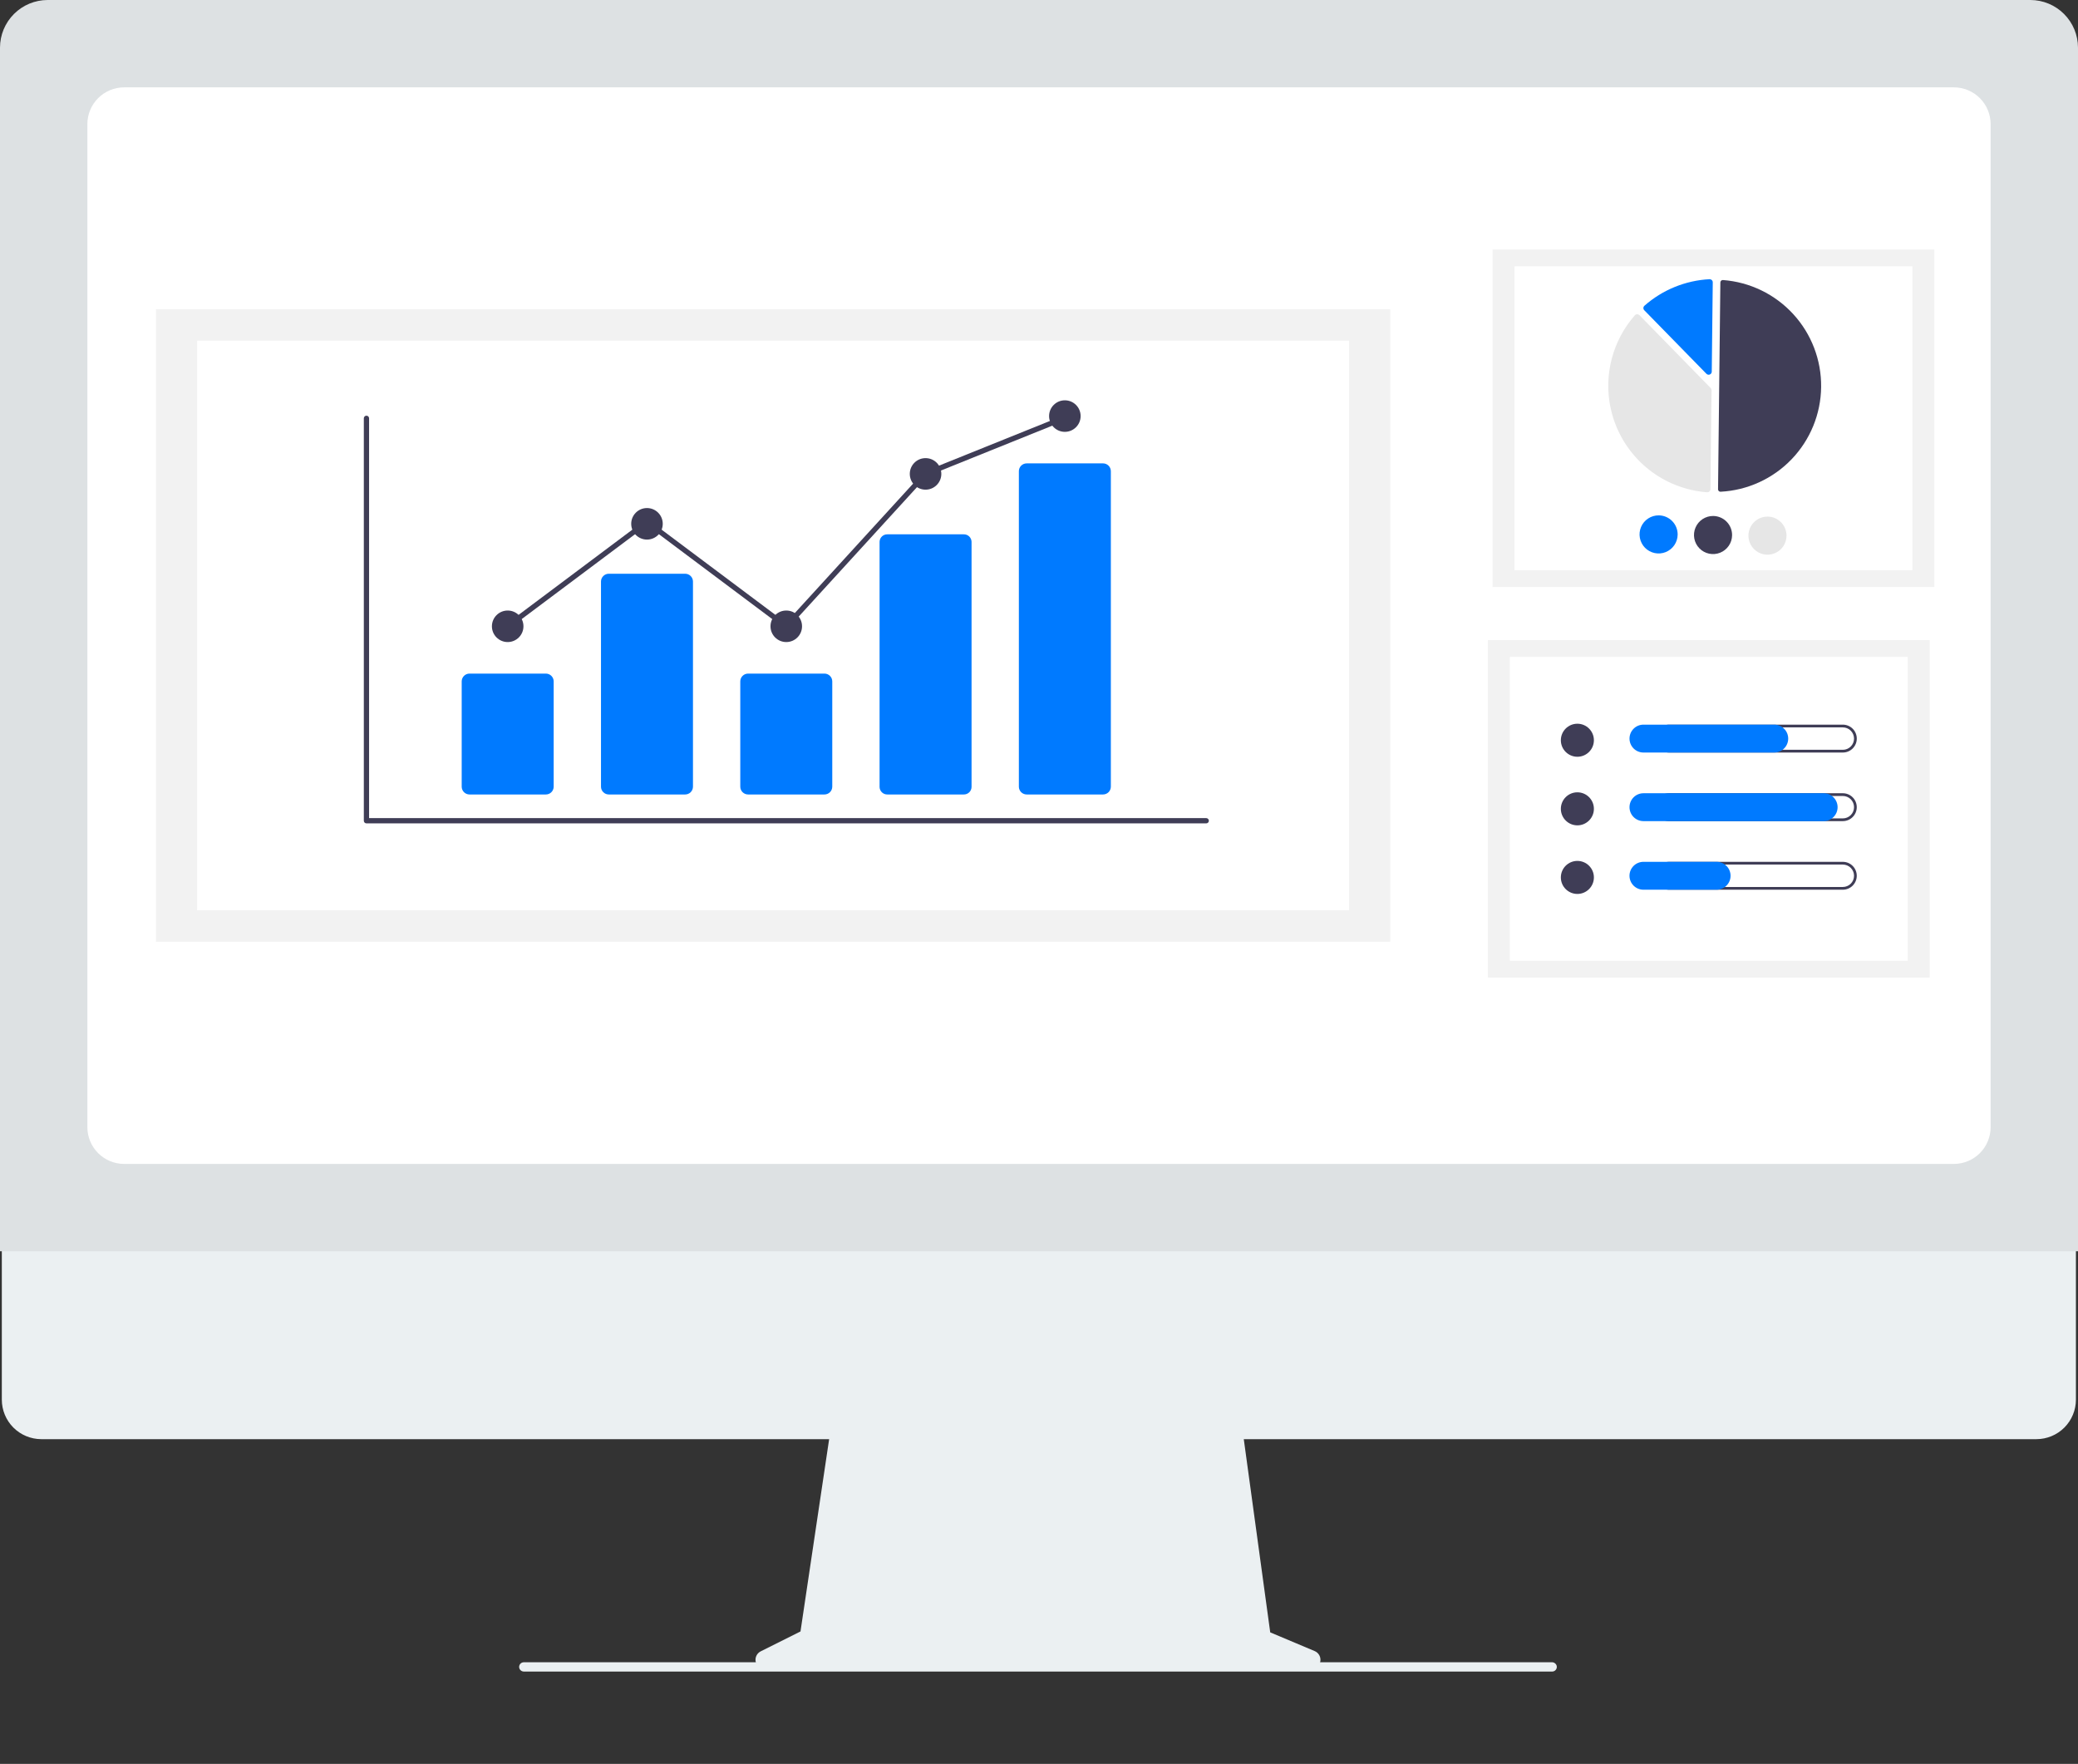 <svg width="357" height="303" viewBox="0 0 357 303" fill="none" xmlns="http://www.w3.org/2000/svg">
<rect x="0" y="0" width="357" height="303" fill="#333333" stroke="none"/>
<g clipPath="url(#clip0_12_2154)">
<path d="M225.863 283.624L218.224 280.409L212.984 242.127H143.205L137.525 280.252L130.691 283.668C130.364 283.831 130.102 284.101 129.947 284.432C129.792 284.763 129.753 285.136 129.837 285.492C129.921 285.848 130.123 286.164 130.41 286.391C130.696 286.618 131.051 286.741 131.417 286.741H225.233C225.608 286.742 225.971 286.612 226.261 286.375C226.551 286.138 226.75 285.807 226.824 285.44C226.898 285.073 226.843 284.692 226.668 284.361C226.492 284.029 226.208 283.769 225.863 283.624Z" fill="#EBF0F2"/>
<path d="M349.866 247.221H7.089C5.29 247.216 3.567 246.499 2.296 245.227C1.026 243.954 0.313 242.229 0.313 240.431V192.109H356.642V240.431C356.642 242.229 355.928 243.954 354.658 245.227C353.388 246.499 351.664 247.216 349.866 247.221Z" fill="#EBF0F2"/>
<path d="M357 214.947H0V8.184C0.003 6.014 0.866 3.934 2.401 2.4C3.935 0.865 6.016 0.002 8.187 0H348.813C350.984 0.002 353.065 0.865 354.599 2.4C356.134 3.934 356.997 6.014 357 8.184V214.947Z" fill="#DDE1E3"/>
<path d="M335.678 199.94H21.322C19.649 199.938 18.045 199.273 16.861 198.09C15.678 196.907 15.013 195.304 15.011 193.631V21.316C15.013 19.644 15.678 18.04 16.861 16.857C18.044 15.674 19.649 15.008 21.322 15.007H335.678C337.351 15.008 338.955 15.674 340.138 16.857C341.322 18.04 341.987 19.644 341.989 21.316V193.631C341.987 195.304 341.322 196.907 340.138 198.09C338.955 199.273 337.351 199.938 335.678 199.94Z" fill="white"/>
<path d="M266.661 287.141H90.021C89.84 287.145 89.662 287.089 89.517 286.981C89.371 286.874 89.265 286.722 89.215 286.548C89.184 286.429 89.18 286.305 89.204 286.185C89.228 286.065 89.28 285.953 89.355 285.856C89.429 285.759 89.525 285.68 89.635 285.626C89.745 285.572 89.866 285.544 89.988 285.543H266.596C266.787 285.537 266.974 285.595 267.128 285.708C267.282 285.822 267.392 285.984 267.442 286.168C267.468 286.285 267.467 286.406 267.44 286.523C267.413 286.639 267.36 286.748 267.285 286.842C267.21 286.935 267.115 287.01 267.007 287.062C266.899 287.114 266.781 287.141 266.661 287.141Z" fill="#EBF0F2"/>
<path d="M332.322 42.864H256.422V100.834H332.322V42.864Z" fill="#F2F2F2"/>
<path d="M328.55 45.745H260.193V97.953H328.55V45.745Z" fill="white"/>
<path d="M295.572 84.471C295.581 84.471 295.59 84.471 295.599 84.47C300.227 84.228 304.588 82.233 307.796 78.891C311.005 75.549 312.82 71.111 312.871 66.479C312.923 61.847 311.209 57.369 308.076 53.956C304.943 50.543 300.628 48.451 296.007 48.105C295.95 48.101 295.893 48.108 295.839 48.127C295.784 48.146 295.735 48.176 295.693 48.215C295.651 48.253 295.617 48.299 295.594 48.351C295.571 48.403 295.559 48.459 295.558 48.516L295.16 84.05C295.159 84.16 295.202 84.267 295.279 84.346C295.356 84.425 295.462 84.469 295.572 84.471Z" fill="#3F3D56"/>
<path d="M281.279 53.981C281.421 53.983 281.556 54.041 281.656 54.142L293.892 66.652C293.941 66.703 293.98 66.762 294.006 66.827C294.032 66.892 294.045 66.962 294.044 67.032L293.854 84.035C293.853 84.108 293.838 84.18 293.808 84.247C293.778 84.314 293.735 84.373 293.681 84.422C293.627 84.472 293.563 84.51 293.494 84.534C293.424 84.558 293.35 84.568 293.277 84.562C289.875 84.308 286.611 83.11 283.852 81.103C281.094 79.096 278.95 76.36 277.661 73.202C276.372 70.044 275.99 66.589 276.557 63.226C277.124 59.862 278.618 56.724 280.871 54.163C280.92 54.108 280.98 54.063 281.046 54.032C281.113 54.001 281.186 53.983 281.259 53.981C281.266 53.981 281.272 53.981 281.279 53.981Z" fill="#E6E6E6"/>
<path d="M293.722 47.96C293.858 47.962 293.989 48.015 294.088 48.11C294.141 48.16 294.183 48.221 294.211 48.288C294.239 48.356 294.253 48.428 294.252 48.501L294.08 63.843C294.079 63.948 294.047 64.051 293.987 64.138C293.927 64.225 293.843 64.293 293.745 64.332C293.647 64.372 293.539 64.381 293.436 64.359C293.333 64.338 293.238 64.286 293.164 64.21L282.486 53.293C282.436 53.241 282.396 53.18 282.37 53.112C282.344 53.044 282.332 52.972 282.334 52.899C282.337 52.827 282.354 52.756 282.386 52.69C282.417 52.624 282.461 52.566 282.515 52.518C285.621 49.785 289.557 48.18 293.689 47.961C293.7 47.96 293.711 47.96 293.722 47.96Z" fill="#007AFF"/>
<path d="M288.221 91.839C288.214 92.486 288.015 93.117 287.649 93.651C287.283 94.185 286.767 94.599 286.166 94.84C285.566 95.081 284.907 95.138 284.273 95.005C283.64 94.871 283.06 94.553 282.607 94.091C282.155 93.628 281.849 93.041 281.73 92.405C281.611 91.769 281.683 91.112 281.938 90.516C282.192 89.921 282.617 89.415 283.16 89.061C283.702 88.708 284.337 88.523 284.984 88.53C285.852 88.541 286.68 88.895 287.287 89.516C287.894 90.136 288.23 90.972 288.221 91.839Z" fill="#007AFF"/>
<path d="M297.573 91.944C297.566 92.591 297.367 93.222 297.001 93.756C296.635 94.29 296.119 94.704 295.518 94.945C294.918 95.186 294.259 95.243 293.625 95.11C292.992 94.976 292.412 94.658 291.959 94.195C291.507 93.733 291.201 93.146 291.082 92.51C290.963 91.874 291.035 91.216 291.29 90.621C291.544 90.026 291.969 89.52 292.512 89.166C293.054 88.813 293.689 88.628 294.336 88.635C295.204 88.646 296.032 89 296.639 89.621C297.246 90.241 297.582 91.077 297.573 91.944Z" fill="#3F3D56"/>
<path d="M306.925 92.049C306.918 92.696 306.719 93.327 306.353 93.861C305.987 94.395 305.471 94.809 304.871 95.049C304.27 95.29 303.611 95.348 302.977 95.215C302.344 95.081 301.764 94.763 301.311 94.3C300.859 93.837 300.554 93.251 300.434 92.615C300.315 91.978 300.387 91.321 300.642 90.726C300.896 90.131 301.322 89.625 301.864 89.271C302.406 88.918 303.041 88.733 303.689 88.74C304.556 88.751 305.384 89.105 305.991 89.725C306.598 90.346 306.934 91.181 306.925 92.049Z" fill="#E6E6E6"/>
<path d="M331.523 109.957H255.623V167.927H331.523V109.957Z" fill="#F2F2F2"/>
<path d="M327.751 112.838H259.395V165.046H327.751V112.838Z" fill="white"/>
<path d="M270.992 129.997C272.56 129.997 273.831 128.727 273.831 127.16C273.831 125.593 272.56 124.322 270.992 124.322C269.425 124.322 268.154 125.593 268.154 127.16C268.154 128.727 269.425 129.997 270.992 129.997Z" fill="#3F3D56"/>
<path d="M316.595 124.952C316.848 124.951 317.099 125.001 317.333 125.097C317.567 125.194 317.779 125.335 317.958 125.514C318.137 125.693 318.279 125.905 318.376 126.139C318.473 126.372 318.523 126.623 318.523 126.876C318.523 127.129 318.473 127.379 318.376 127.613C318.279 127.847 318.137 128.059 317.958 128.238C317.779 128.416 317.567 128.558 317.333 128.655C317.099 128.751 316.848 128.801 316.595 128.8H286.745C286.234 128.8 285.744 128.597 285.383 128.236C285.022 127.876 284.82 127.386 284.82 126.876C284.82 126.365 285.022 125.876 285.383 125.515C285.744 125.154 286.234 124.952 286.745 124.952H316.595ZM316.595 124.48H286.745C286.43 124.48 286.118 124.541 285.826 124.662C285.535 124.782 285.271 124.958 285.048 125.181C284.825 125.403 284.648 125.667 284.527 125.958C284.407 126.249 284.345 126.561 284.345 126.876C284.345 127.191 284.407 127.503 284.527 127.793C284.648 128.084 284.825 128.349 285.048 128.571C285.271 128.794 285.535 128.97 285.826 129.09C286.118 129.21 286.43 129.272 286.745 129.271H316.595C316.91 129.272 317.222 129.21 317.513 129.09C317.804 128.97 318.069 128.794 318.292 128.571C318.515 128.349 318.692 128.084 318.812 127.793C318.933 127.503 318.995 127.191 318.995 126.876C318.995 126.561 318.933 126.249 318.812 125.958C318.692 125.667 318.515 125.403 318.292 125.181C318.069 124.958 317.804 124.782 317.513 124.662C317.222 124.541 316.91 124.48 316.595 124.48Z" fill="#3F3D56"/>
<path d="M304.817 129.271H282.345C281.71 129.271 281.1 129.019 280.651 128.57C280.202 128.12 279.949 127.511 279.949 126.876C279.949 126.24 280.202 125.631 280.651 125.182C281.1 124.733 281.71 124.48 282.345 124.48H304.817C305.452 124.48 306.062 124.733 306.511 125.182C306.961 125.631 307.213 126.24 307.213 126.876C307.213 127.511 306.961 128.12 306.511 128.57C306.062 129.019 305.452 129.271 304.817 129.271Z" fill="#007AFF"/>
<path d="M270.992 141.779C272.56 141.779 273.831 140.509 273.831 138.942C273.831 137.375 272.56 136.104 270.992 136.104C269.425 136.104 268.154 137.375 268.154 138.942C268.154 140.509 269.425 141.779 270.992 141.779Z" fill="#3F3D56"/>
<path d="M316.596 136.734C316.849 136.734 317.099 136.783 317.333 136.88C317.567 136.976 317.78 137.118 317.959 137.296C318.138 137.475 318.28 137.687 318.377 137.921C318.474 138.155 318.524 138.405 318.524 138.658C318.524 138.911 318.474 139.162 318.377 139.395C318.28 139.629 318.138 139.841 317.959 140.02C317.78 140.199 317.567 140.341 317.333 140.437C317.099 140.534 316.849 140.583 316.596 140.583H286.745C286.234 140.583 285.745 140.38 285.384 140.019C285.023 139.658 284.82 139.169 284.82 138.658C284.82 138.148 285.023 137.658 285.384 137.298C285.745 136.937 286.234 136.734 286.745 136.734H316.596ZM316.596 136.263H286.745C286.109 136.263 285.5 136.515 285.05 136.964C284.601 137.414 284.349 138.023 284.349 138.658C284.349 139.294 284.601 139.903 285.05 140.352C285.5 140.801 286.109 141.054 286.745 141.054H316.596C317.231 141.054 317.841 140.801 318.29 140.352C318.739 139.903 318.992 139.294 318.992 138.658C318.992 138.023 318.739 137.414 318.29 136.964C317.841 136.515 317.231 136.263 316.596 136.263Z" fill="#3F3D56"/>
<path d="M313.302 141.054H282.345C281.71 141.054 281.1 140.801 280.651 140.352C280.202 139.903 279.949 139.294 279.949 138.658C279.949 138.023 280.202 137.414 280.651 136.964C281.1 136.515 281.71 136.263 282.345 136.263H313.302C313.938 136.263 314.547 136.515 314.997 136.964C315.446 137.414 315.699 138.023 315.699 138.658C315.699 139.294 315.446 139.903 314.997 140.352C314.547 140.801 313.938 141.054 313.302 141.054Z" fill="#007AFF"/>
<path d="M270.992 153.562C272.56 153.562 273.831 152.291 273.831 150.724C273.831 149.157 272.56 147.887 270.992 147.887C269.425 147.887 268.154 149.157 268.154 150.724C268.154 152.291 269.425 153.562 270.992 153.562Z" fill="#3F3D56"/>
<path d="M316.596 148.516C316.849 148.516 317.099 148.566 317.333 148.662C317.567 148.759 317.78 148.9 317.959 149.079C318.138 149.258 318.28 149.47 318.377 149.704C318.474 149.937 318.524 150.188 318.524 150.441C318.524 150.694 318.474 150.944 318.377 151.178C318.28 151.412 318.138 151.624 317.959 151.803C317.78 151.981 317.567 152.123 317.333 152.219C317.099 152.316 316.849 152.365 316.596 152.365H286.745C286.234 152.365 285.745 152.162 285.384 151.801C285.023 151.441 284.82 150.951 284.82 150.441C284.82 149.93 285.023 149.441 285.384 149.08C285.745 148.719 286.234 148.516 286.745 148.516H316.596ZM316.596 148.045H286.745C286.109 148.045 285.5 148.298 285.05 148.747C284.601 149.196 284.349 149.805 284.349 150.441C284.349 151.076 284.601 151.685 285.05 152.135C285.5 152.584 286.109 152.836 286.745 152.836H316.596C317.231 152.836 317.841 152.584 318.29 152.135C318.739 151.685 318.992 151.076 318.992 150.441C318.992 149.805 318.739 149.196 318.29 148.747C317.841 148.298 317.231 148.045 316.596 148.045Z" fill="#3F3D56"/>
<path d="M294.917 152.836H282.346C282.031 152.837 281.719 152.775 281.427 152.655C281.136 152.535 280.872 152.358 280.649 152.136C280.426 151.913 280.249 151.649 280.129 151.358C280.008 151.067 279.946 150.756 279.946 150.441C279.946 150.126 280.008 149.814 280.129 149.523C280.249 149.232 280.426 148.968 280.649 148.746C280.872 148.523 281.136 148.347 281.427 148.227C281.719 148.106 282.031 148.045 282.346 148.045H294.917C295.552 148.046 296.16 148.299 296.609 148.748C297.058 149.197 297.31 149.806 297.31 150.441C297.31 151.076 297.058 151.684 296.609 152.133C296.16 152.583 295.552 152.835 294.917 152.836Z" fill="#007AFF"/>
<path d="M238.846 53.121H26.795V161.766H238.846V53.121Z" fill="#F2F2F2"/>
<path d="M231.777 58.519H33.864V156.368H231.777V58.519Z" fill="white"/>
<path d="M207.232 141.44H62.956C62.837 141.44 62.722 141.393 62.637 141.308C62.553 141.223 62.505 141.108 62.505 140.989V71.857C62.505 71.737 62.553 71.622 62.637 71.537C62.722 71.453 62.837 71.405 62.956 71.405C63.076 71.405 63.191 71.453 63.276 71.537C63.36 71.622 63.408 71.737 63.408 71.857V140.537H207.232C207.351 140.537 207.466 140.585 207.551 140.67C207.636 140.754 207.683 140.869 207.683 140.989C207.683 141.108 207.636 141.223 207.551 141.308C207.466 141.393 207.351 141.44 207.232 141.44Z" fill="#3F3D56"/>
<path d="M93.782 136.475H80.659C80.304 136.475 79.963 136.333 79.712 136.082C79.461 135.831 79.319 135.49 79.319 135.135V117.051C79.319 116.696 79.461 116.355 79.712 116.104C79.963 115.853 80.304 115.711 80.659 115.711H93.782C94.137 115.711 94.478 115.853 94.729 116.104C94.98 116.355 95.121 116.696 95.122 117.051V135.135C95.121 135.49 94.98 135.831 94.729 136.082C94.478 136.333 94.137 136.475 93.782 136.475Z" fill="#007AFF"/>
<path d="M117.712 136.475H104.59C104.235 136.475 103.894 136.333 103.643 136.082C103.391 135.831 103.25 135.49 103.25 135.135V99.898C103.25 99.543 103.391 99.202 103.643 98.951C103.894 98.7 104.235 98.558 104.59 98.558H117.712C118.068 98.558 118.408 98.7 118.66 98.951C118.911 99.202 119.052 99.543 119.053 99.898V135.135C119.052 135.49 118.911 135.831 118.66 136.082C118.408 136.333 118.068 136.475 117.712 136.475Z" fill="#007AFF"/>
<path d="M141.642 136.475H128.52C128.165 136.475 127.824 136.333 127.573 136.082C127.321 135.831 127.18 135.49 127.18 135.135V117.051C127.18 116.696 127.321 116.355 127.573 116.104C127.824 115.853 128.165 115.711 128.52 115.711H141.642C141.998 115.711 142.338 115.853 142.59 116.104C142.841 116.355 142.982 116.696 142.983 117.051V135.135C142.982 135.49 142.841 135.831 142.59 136.082C142.338 136.333 141.998 136.475 141.642 136.475Z" fill="#007AFF"/>
<path d="M165.573 136.475H152.45C152.103 136.482 151.767 136.352 151.516 136.112C151.264 135.872 151.119 135.543 151.11 135.196V93.066C151.119 92.719 151.264 92.39 151.516 92.15C151.767 91.91 152.103 91.78 152.45 91.787H165.573C165.92 91.78 166.256 91.91 166.507 92.15C166.758 92.39 166.904 92.719 166.913 93.066V135.196C166.904 135.543 166.758 135.872 166.507 136.112C166.256 136.352 165.92 136.482 165.573 136.475Z" fill="#007AFF"/>
<path d="M189.503 136.475H176.381C176.026 136.474 175.685 136.333 175.434 136.082C175.182 135.831 175.041 135.49 175.041 135.135V80.939C175.041 80.584 175.182 80.244 175.434 79.993C175.685 79.741 176.026 79.6 176.381 79.6H189.503C189.859 79.6 190.199 79.741 190.451 79.993C190.702 80.244 190.843 80.584 190.844 80.939V135.135C190.843 135.49 190.702 135.831 190.451 136.082C190.199 136.333 189.859 136.474 189.503 136.475Z" fill="#007AFF"/>
<path d="M87.22 110.294C88.716 110.294 89.929 109.082 89.929 107.586C89.929 106.09 88.716 104.877 87.22 104.877C85.724 104.877 84.511 106.09 84.511 107.586C84.511 109.082 85.724 110.294 87.22 110.294Z" fill="#3F3D56"/>
<path d="M111.151 92.69C112.647 92.69 113.86 91.477 113.86 89.981C113.86 88.486 112.647 87.273 111.151 87.273C109.655 87.273 108.442 88.486 108.442 89.981C108.442 91.477 109.655 92.69 111.151 92.69Z" fill="#3F3D56"/>
<path d="M135.081 110.294C136.577 110.294 137.79 109.082 137.79 107.586C137.79 106.09 136.577 104.877 135.081 104.877C133.585 104.877 132.372 106.09 132.372 107.586C132.372 109.082 133.585 110.294 135.081 110.294Z" fill="#3F3D56"/>
<path d="M159.011 84.114C160.508 84.114 161.72 82.901 161.72 81.405C161.72 79.909 160.508 78.697 159.011 78.697C157.515 78.697 156.302 79.909 156.302 81.405C156.302 82.901 157.515 84.114 159.011 84.114Z" fill="#3F3D56"/>
<path d="M182.942 74.183C184.438 74.183 185.651 72.97 185.651 71.475C185.651 69.979 184.438 68.766 182.942 68.766C181.446 68.766 180.233 69.979 180.233 71.475C180.233 72.97 181.446 74.183 182.942 74.183Z" fill="#3F3D56"/>
<path d="M135.138 108.193L111.151 90.231L87.491 107.947L86.95 107.225L111.151 89.103L135.024 106.979L158.748 81.025L158.842 80.986L182.773 71.347L183.11 72.185L159.275 81.785L135.138 108.193Z" fill="#3F3D56"/>
</g>
<defs>
<clipPath id="clip0_12_2154">
<rect width="357" height="303" fill="white"/>
</clipPath>
</defs>
</svg>
